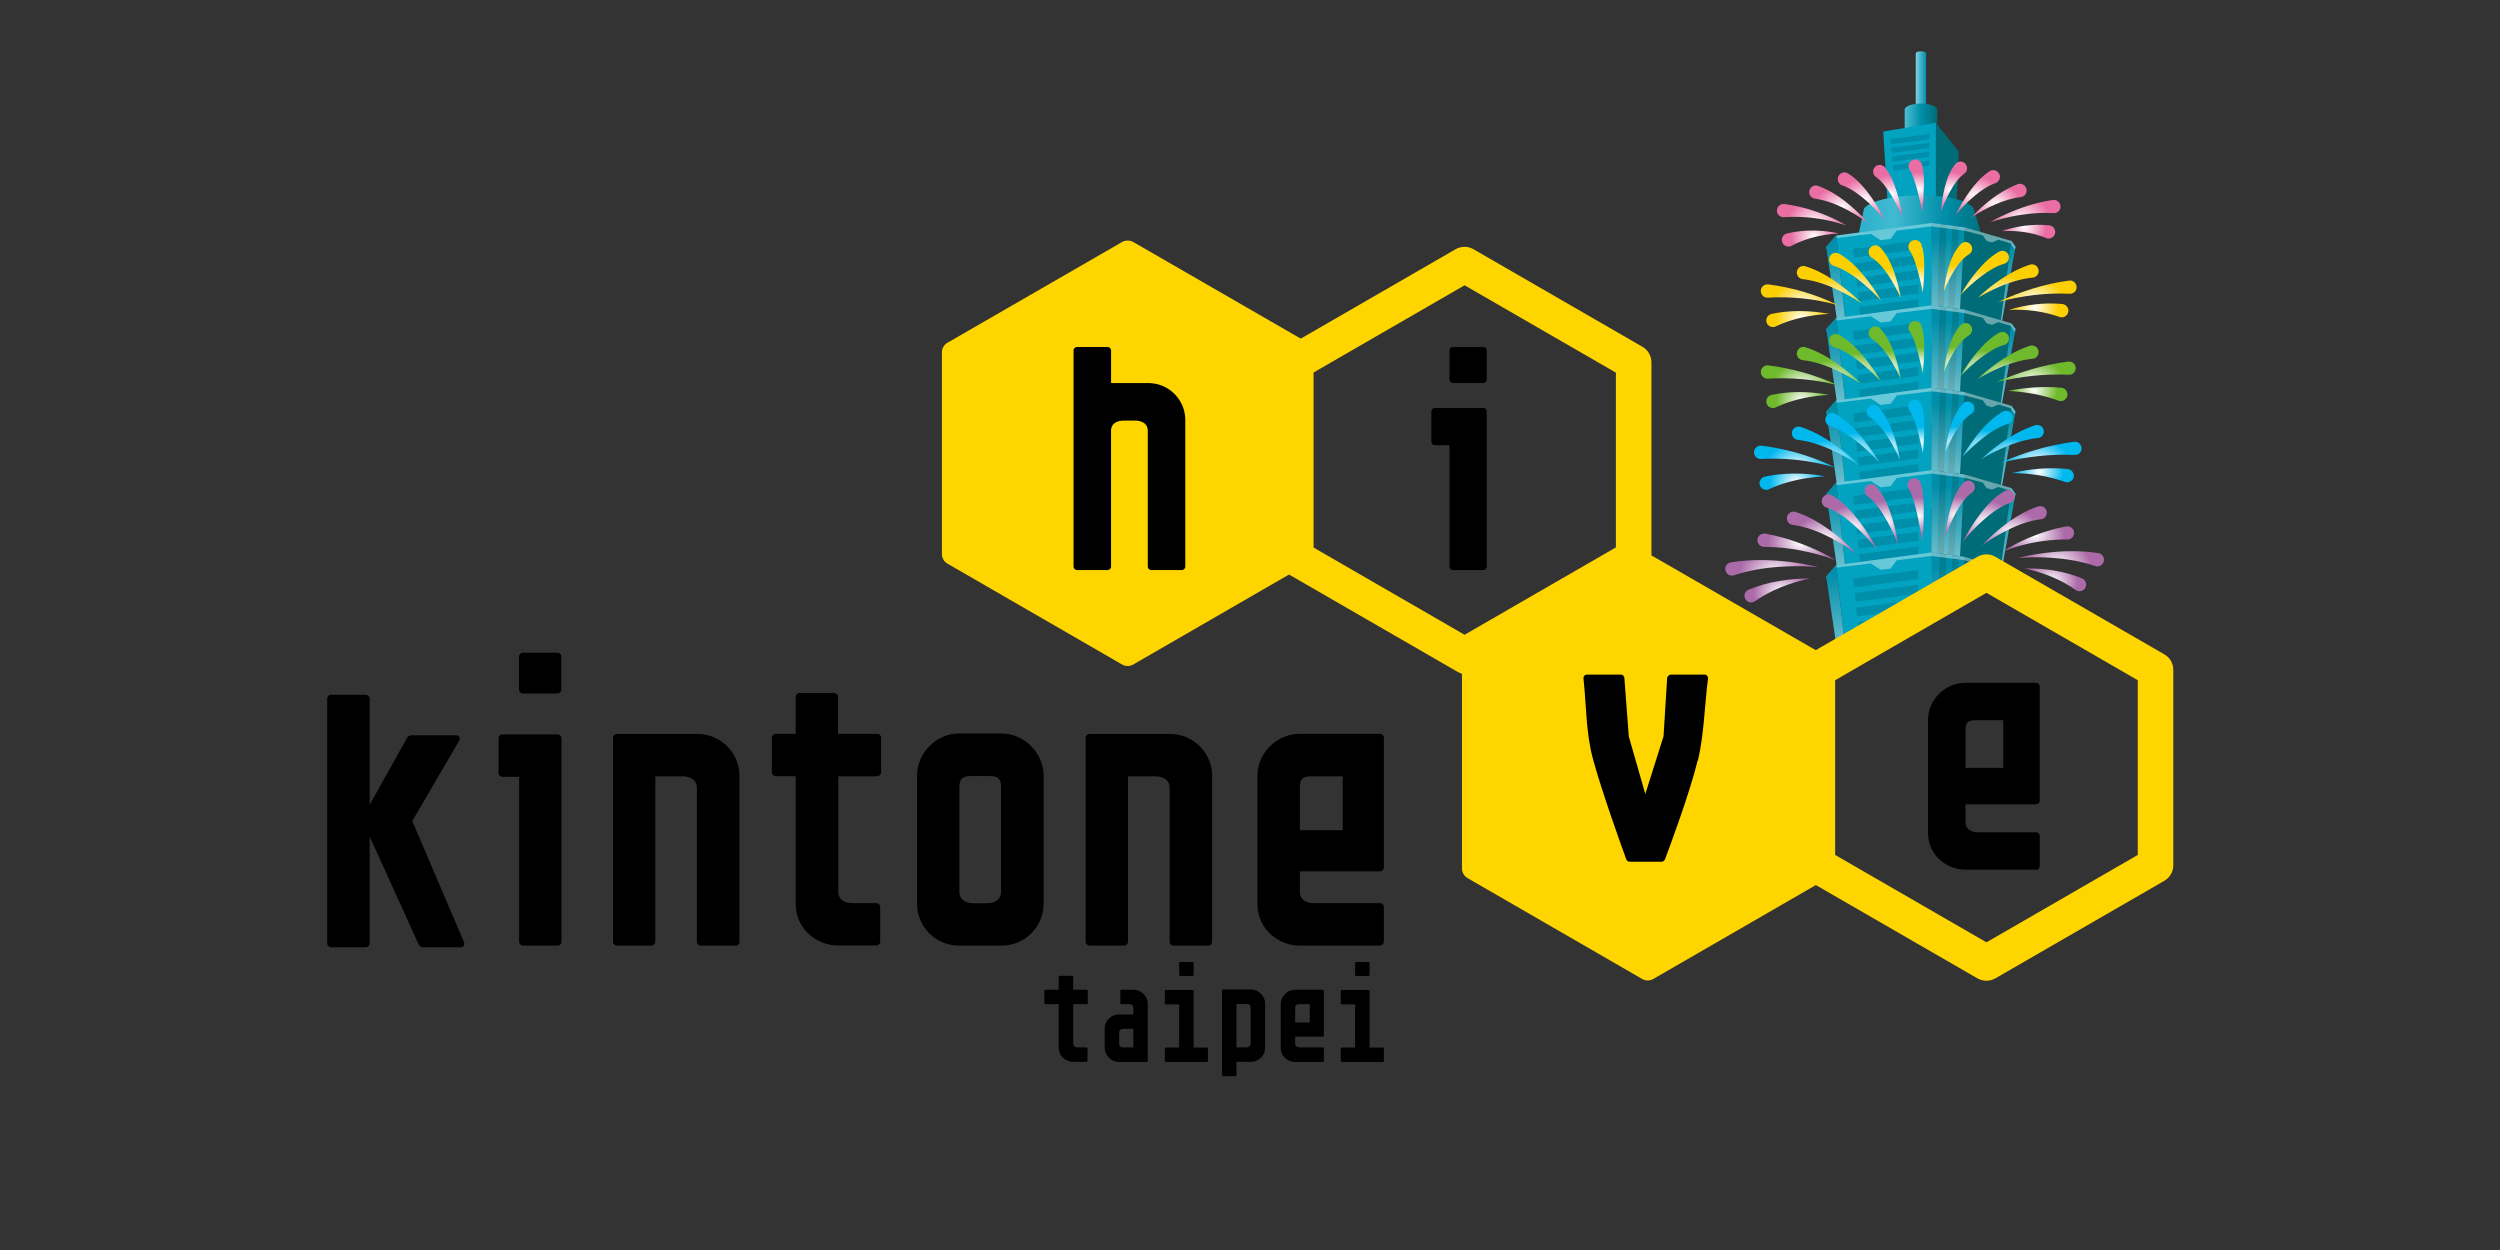 <svg xmlns="http://www.w3.org/2000/svg" xmlns:xlink="http://www.w3.org/1999/xlink" viewBox="0 0 192 96"><rect x="0" y="0" width="192" height="96" fill="#333333" stroke="none"/><defs><radialGradient id="_名称未設定グラデーション_160" cx="147.33" cy="192.82" r="1.93" data-name="名称未設定グラデーション 160" fx="147.33" fy="192.82" gradientTransform="matrix(1 0 0 .73 0 -101.14)" gradientUnits="userSpaceOnUse"><stop offset="0" stop-color="#fff"/><stop offset="1" stop-color="#ac6ba8"/></radialGradient><radialGradient xlink:href="#_名称未設定グラデーション_160" id="_名称未設定グラデーション_160-2" cx="144.77" cy="193.37" r="2.13" data-name="名称未設定グラデーション 160" fx="144.77" fy="193.37"/><radialGradient xlink:href="#_名称未設定グラデーション_160" id="_名称未設定グラデーション_160-3" cx="142.3" cy="194.1" r="2.35" data-name="名称未設定グラデーション 160" fx="142.3" fy="194.1"/><radialGradient xlink:href="#_名称未設定グラデーション_160" id="_名称未設定グラデーション_160-4" cx="140.18" cy="195.24" r="2.44" data-name="名称未設定グラデーション 160" fx="140.18" fy="195.24"/><radialGradient xlink:href="#_名称未設定グラデーション_160" id="_名称未設定グラデーション_160-5" cx="138.27" cy="185.99" r="2.47" data-name="名称未設定グラデーション 160" fx="138.27" fy="185.99" gradientTransform="matrix(1 0 0 .74 0 -95.92)"/><radialGradient xlink:href="#_名称未設定グラデーション_160" id="_名称未設定グラデーション_160-6" cx="136.31" cy="156.88" r="2.71" data-name="名称未設定グラデーション 160" fx="136.31" fy="156.88" gradientTransform="matrix(1 0 0 .79 0 -79.82)"/><radialGradient xlink:href="#_名称未設定グラデーション_160" id="_名称未設定グラデーション_160-7" cx="136.77" cy="104.33" r="2.1" data-name="名称未設定グラデーション 160" fx="136.77" fy="104.33" gradientTransform="matrix(1 0 0 .88 0 -46.3)"/><radialGradient xlink:href="#_名称未設定グラデーション_160" id="_名称未設定グラデーション_160-8" cx="150.25" cy="192.78" r="1.98" data-name="名称未設定グラデーション 160" fx="150.25" fy="192.78" gradientTransform="matrix(1 0 0 .73 0 -101.14)"/><radialGradient xlink:href="#_名称未設定グラデーション_160" id="_名称未設定グラデーション_160-9" cx="152.46" cy="193.45" r="2.21" data-name="名称未設定グラデーション 160" fx="152.46" fy="193.45" gradientTransform="matrix(1 0 0 .73 0 -101.14)"/><radialGradient xlink:href="#_名称未設定グラデーション_160" id="_名称未設定グラデーション_160-10" cx="154.43" cy="194.51" r="2.29" data-name="名称未設定グラデーション 160" fx="154.43" fy="194.51" gradientTransform="matrix(1 0 0 .73 0 -101.14)"/><radialGradient xlink:href="#_名称未設定グラデーション_160" id="_名称未設定グラデーション_160-11" cx="156.27" cy="185.17" r="2.27" data-name="名称未設定グラデーション 160" fx="156.27" fy="185.17" gradientTransform="matrix(1 0 0 .74 0 -95.92)"/><radialGradient xlink:href="#_名称未設定グラデーション_160" id="_名称未設定グラデーション_160-12" cx="158.01" cy="155.98" r="2.54" data-name="名称未設定グラデーション 160" fx="158.01" fy="155.98" gradientTransform="matrix(1 0 0 .79 0 -79.82)"/><radialGradient xlink:href="#_名称未設定グラデーション_160" id="_名称未設定グラデーション_160-13" cx="157.59" cy="103.39" r="1.98" data-name="名称未設定グラデーション 160" fx="157.59" fy="103.39" gradientTransform="matrix(1 0 0 .88 0 -46.3)"/><radialGradient id="_名称未設定グラデーション_133" cx="147.4" cy="202.71" r="1.72" data-name="名称未設定グラデーション 133" fx="147.4" fy="202.71" gradientTransform="matrix(1 0 0 .71 0 -109.92)" gradientUnits="userSpaceOnUse"><stop offset="0" stop-color="#fff"/><stop offset="1" stop-color="#00b8ee"/></radialGradient><radialGradient xlink:href="#_名称未設定グラデーション_133" id="_名称未設定グラデーション_133-2" cx="144.92" cy="203.3" r="1.95" data-name="名称未設定グラデーション 133" fx="144.92" fy="203.3"/><radialGradient xlink:href="#_名称未設定グラデーション_133" id="_名称未設定グラデーション_133-3" cx="142.53" cy="203.86" r="2.21" data-name="名称未設定グラデーション 133" fx="142.53" fy="203.86"/><radialGradient xlink:href="#_名称未設定グラデーション_133" id="_名称未設定グラデーション_133-4" cx="140.48" cy="204.76" r="2.34" data-name="名称未設定グラデーション 133" fx="140.48" fy="204.76"/><radialGradient xlink:href="#_名称未設定グラデーション_133" id="_名称未設定グラデーション_133-5" cx="138.05" cy="166.79" r="2.45" data-name="名称未設定グラデーション 133" fx="138.05" fy="166.79" gradientTransform="matrix(1 0 0 .76 0 -90.86)"/><radialGradient xlink:href="#_名称未設定グラデーション_133" id="_名称未設定グラデーション_133-6" cx="137.94" cy="110.21" r="2.02" data-name="名称未設定グラデーション 133" fx="137.94" fy="110.21" gradientTransform="matrix(1 0 0 .85 0 -56.65)"/><radialGradient xlink:href="#_名称未設定グラデーション_133" id="_名称未設定グラデーション_133-7" cx="150.22" cy="202.78" r="1.83" data-name="名称未設定グラデーション 133" fx="150.22" fy="202.78" gradientTransform="matrix(1 0 0 .71 0 -109.92)"/><radialGradient xlink:href="#_名称未設定グラデーション_133" id="_名称未設定グラデーション_133-8" cx="152.36" cy="203.43" r="2.08" data-name="名称未設定グラデーション 133" fx="152.36" fy="203.43" gradientTransform="matrix(1 0 0 .71 0 -109.92)"/><radialGradient xlink:href="#_名称未設定グラデーション_133" id="_名称未設定グラデーション_133-9" cx="154.26" cy="204.35" r="2.18" data-name="名称未設定グラデーション 133" fx="154.26" fy="204.35" gradientTransform="matrix(1 0 0 .71 0 -109.92)"/><radialGradient xlink:href="#_名称未設定グラデーション_133" id="_名称未設定グラデーション_133-10" cx="156.45" cy="166.38" r="2.5" data-name="名称未設定グラデーション 133" fx="156.45" fy="166.38" gradientTransform="matrix(1 0 0 .76 0 -90.86)"/><radialGradient xlink:href="#_名称未設定グラデーション_133" id="_名称未設定グラデーション_133-11" cx="156.61" cy="113.68" r="1.89" data-name="名称未設定グラデーション 133" fx="156.61" fy="113.68" gradientTransform="matrix(1 0 0 .84 0 -59.25)"/><radialGradient id="_名称未設定グラデーション_184" cx="147.39" cy="194.06" r="1.66" data-name="名称未設定グラデーション 184" fx="147.39" fy="194.06" gradientTransform="matrix(1 0 0 .71 0 -109.92)" gradientUnits="userSpaceOnUse"><stop offset="0" stop-color="#fff"/><stop offset="1" stop-color="#6fb92c"/></radialGradient><radialGradient xlink:href="#_名称未設定グラデーション_184" id="_名称未設定グラデーション_184-2" cx="145.03" cy="194.62" r="1.89" data-name="名称未設定グラデーション 184" fx="145.03" fy="194.62"/><radialGradient xlink:href="#_名称未設定グラデーション_184" id="_名称未設定グラデーション_184-3" cx="142.74" cy="195.15" r="2.13" data-name="名称未設定グラデーション 184" fx="142.74" fy="195.15"/><radialGradient xlink:href="#_名称未設定グラデーション_184" id="_名称未設定グラデーション_184-4" cx="140.78" cy="196.02" r="2.26" data-name="名称未設定グラデーション 184" fx="140.78" fy="196.02"/><radialGradient xlink:href="#_名称未設定グラデーション_184" id="_名称未設定グラデーション_184-5" cx="138.46" cy="158.54" r="2.35" data-name="名称未設定グラデーション 184" fx="138.46" fy="158.54" gradientTransform="matrix(1 0 0 .76 0 -90.86)"/><radialGradient xlink:href="#_名称未設定グラデーション_184" id="_名称未設定グラデーション_184-6" cx="138.35" cy="102.82" r="1.95" data-name="名称未設定グラデーション 184" fx="138.35" fy="102.82" gradientTransform="matrix(1 0 0 .85 0 -56.65)"/><radialGradient xlink:href="#_名称未設定グラデーション_184" id="_名称未設定グラデーション_184-7" cx="150.09" cy="194.12" r="1.77" data-name="名称未設定グラデーション 184" fx="150.09" fy="194.12" gradientTransform="matrix(1 0 0 .71 0 -109.92)"/><radialGradient xlink:href="#_名称未設定グラデーション_184" id="_名称未設定グラデーション_184-8" cx="152.14" cy="194.74" r="2.01" data-name="名称未設定グラデーション 184" fx="152.14" fy="194.74" gradientTransform="matrix(1 0 0 .71 0 -109.92)"/><radialGradient xlink:href="#_名称未設定グラデーション_184" id="_名称未設定グラデーション_184-9" cx="153.95" cy="195.63" r="2.11" data-name="名称未設定グラデーション 184" fx="153.95" fy="195.63" gradientTransform="matrix(1 0 0 .71 0 -109.92)"/><radialGradient xlink:href="#_名称未設定グラデーション_184" id="_名称未設定グラデーション_184-10" cx="156.08" cy="158.2" r="2.43" data-name="名称未設定グラデーション 184" fx="156.08" fy="158.2" gradientTransform="matrix(1 0 0 .76 0 -90.86)"/><radialGradient xlink:href="#_名称未設定グラデーション_184" id="_名称未設定グラデーション_184-11" cx="156.21" cy="106.25" r="1.83" data-name="名称未設定グラデーション 184" fx="156.21" fy="106.25" gradientTransform="matrix(1 0 0 .84 0 -59.25)"/><radialGradient id="_名称未設定グラデーション_111" cx="147.39" cy="185.24" r="1.66" data-name="名称未設定グラデーション 111" fx="147.39" fy="185.24" gradientTransform="matrix(1 0 0 .71 0 -109.92)" gradientUnits="userSpaceOnUse"><stop offset="0" stop-color="#fff"/><stop offset="1" stop-color="#fccf00"/></radialGradient><radialGradient xlink:href="#_名称未設定グラデーション_111" id="_名称未設定グラデーション_111-2" cx="145.03" cy="185.79" r="1.89" data-name="名称未設定グラデーション 111" fx="145.03" fy="185.79"/><radialGradient xlink:href="#_名称未設定グラデーション_111" id="_名称未設定グラデーション_111-3" cx="142.74" cy="186.33" r="2.13" data-name="名称未設定グラデーション 111" fx="142.74" fy="186.33"/><radialGradient xlink:href="#_名称未設定グラデーション_111" id="_名称未設定グラデーション_111-4" cx="140.78" cy="187.2" r="2.26" data-name="名称未設定グラデーション 111" fx="140.78" fy="187.2"/><radialGradient xlink:href="#_名称未設定グラデーション_111" id="_名称未設定グラデーション_111-5" cx="138.46" cy="150.36" r="2.36" data-name="名称未設定グラデーション 111" fx="138.46" fy="150.36" gradientTransform="matrix(1 0 0 .76 0 -90.86)"/><radialGradient xlink:href="#_名称未設定グラデーション_111" id="_名称未設定グラデーション_111-6" cx="138.35" cy="95.48" r="1.95" data-name="名称未設定グラデーション 111" fx="138.35" fy="95.48" gradientTransform="matrix(1 0 0 .85 0 -56.65)"/><radialGradient xlink:href="#_名称未設定グラデーション_111" id="_名称未設定グラデーション_111-7" cx="150.09" cy="185.29" r="1.77" data-name="名称未設定グラデーション 111" fx="150.09" fy="185.29" gradientTransform="matrix(1 0 0 .71 0 -109.92)"/><radialGradient xlink:href="#_名称未設定グラデーション_111" id="_名称未設定グラデーション_111-8" cx="152.14" cy="185.92" r="2.01" data-name="名称未設定グラデーション 111" fx="152.14" fy="185.92" gradientTransform="matrix(1 0 0 .71 0 -109.92)"/><radialGradient xlink:href="#_名称未設定グラデーション_111" id="_名称未設定グラデーション_111-9" cx="153.95" cy="186.8" r="2.11" data-name="名称未設定グラデーション 111" fx="153.95" fy="186.8" gradientTransform="matrix(1 0 0 .71 0 -109.92)"/><radialGradient xlink:href="#_名称未設定グラデーション_111" id="_名称未設定グラデーション_111-10" cx="156.19" cy="150.02" r="2.41" data-name="名称未設定グラデーション 111" fx="156.19" fy="150.02" gradientTransform="matrix(1 0 0 .76 0 -90.86)"/><radialGradient xlink:href="#_名称未設定グラデーション_111" id="_名称未設定グラデーション_111-11" cx="156.28" cy="98.64" r="1.82" data-name="名称未設定グラデーション 111" fx="156.28" fy="98.64" gradientTransform="matrix(1 0 0 .84 0 -59.25)"/><radialGradient id="_名称未設定グラデーション_83" cx="147.38" cy="117.43" r="1.66" data-name="名称未設定グラデーション 83" fx="147.38" fy="117.43" gradientTransform="matrix(1 0 0 .79 0 -78.24)" gradientUnits="userSpaceOnUse"><stop offset="0" stop-color="#fff"/><stop offset="1" stop-color="#ea6da4"/></radialGradient><radialGradient xlink:href="#_名称未設定グラデーション_83" id="_名称未設定グラデーション_83-2" cx="145.27" cy="117.92" r="1.85" data-name="名称未設定グラデーション 83" fx="145.27" fy="117.92"/><radialGradient xlink:href="#_名称未設定グラデーション_83" id="_名称未設定グラデーション_83-3" cx="143.23" cy="118.4" r="2.04" data-name="名称未設定グラデーション 83" fx="143.23" fy="118.4"/><radialGradient xlink:href="#_名称未設定グラデーション_83" id="_名称未設定グラデーション_83-4" cx="141.48" cy="119.17" r="2.12" data-name="名称未設定グラデーション 83" fx="141.48" fy="119.17"/><radialGradient xlink:href="#_名称未設定グラデーション_83" id="_名称未設定グラデーション_83-5" cx="139.41" cy="88.05" r="2.18" data-name="名称未設定グラデーション 83" fx="139.41" fy="88.05" gradientTransform="matrix(1 0 0 .85 0 -57.69)"/><radialGradient xlink:href="#_名称未設定グラデーション_83" id="_名称未設定グラデーション_83-6" cx="139.31" cy="52.31" r="1.79" data-name="名称未設定グラデーション 83" fx="139.31" fy="52.31" gradientTransform="matrix(1 0 0 .92 0 -29.96)"/><radialGradient xlink:href="#_名称未設定グラデーション_83" id="_名称未設定グラデーション_83-7" cx="149.79" cy="117.48" r="1.74" data-name="名称未設定グラデーション 83" fx="149.79" fy="117.48" gradientTransform="matrix(1 0 0 .79 0 -78.24)"/><radialGradient xlink:href="#_名称未設定グラデーション_83" id="_名称未設定グラデーション_83-8" cx="151.62" cy="118.03" r="1.92" data-name="名称未設定グラデーション 83" fx="151.62" fy="118.03" gradientTransform="matrix(1 0 0 .79 0 -78.24)"/><radialGradient xlink:href="#_名称未設定グラデーション_83" id="_名称未設定グラデーション_83-9" cx="153.24" cy="118.82" r="1.97" data-name="名称未設定グラデーション 83" fx="153.24" fy="118.82" gradientTransform="matrix(1 0 0 .79 0 -78.24)"/><radialGradient xlink:href="#_名称未設定グラデーション_83" id="_名称未設定グラデーション_83-10" cx="155.25" cy="87.73" r="2.23" data-name="名称未設定グラデーション 83" fx="155.25" fy="87.73" gradientTransform="matrix(1 0 0 .85 0 -57.69)"/><radialGradient xlink:href="#_名称未設定グラデーション_83" id="_名称未設定グラデーション_83-11" cx="155.48" cy="49.53" r="1.68" data-name="名称未設定グラデーション 83" fx="155.48" fy="49.53" gradientTransform="matrix(1 0 0 .92 0 -28.11)"/><linearGradient id="_名称未設定グラデーション_200" x1="147.13" x2="147.93" y1="6.31" y2="6.31" data-name="名称未設定グラデーション 200" gradientUnits="userSpaceOnUse"><stop offset="0" stop-color="#80d1e0"/><stop offset="1" stop-color="#008faa"/></linearGradient><linearGradient id="_名称未設定グラデーション_213" x1="146.27" x2="148.78" y1="9.46" y2="9.46" data-name="名称未設定グラデーション 213" gradientUnits="userSpaceOnUse"><stop offset="0" stop-color="#4dbed4"/><stop offset=".5" stop-color="#008faa"/><stop offset="1" stop-color="#006c77"/></linearGradient><linearGradient id="_名称未設定グラデーション_296" x1="142.41" x2="152.65" y1="-235.21" y2="-235.21" data-name="名称未設定グラデーション 296" gradientTransform="matrix(1 0 0 -1 0 -217.25)" gradientUnits="userSpaceOnUse"><stop offset="0" stop-color="#27b0cb"/><stop offset=".3" stop-color="#41bad1"/><stop offset=".67" stop-color="#008faa"/><stop offset="1" stop-color="#006c77"/></linearGradient><linearGradient id="_名称未設定グラデーション_5" x1="154.57" x2="153.53" y1="19.12" y2="26.42" data-name="名称未設定グラデーション 5" gradientUnits="userSpaceOnUse"><stop offset="0" stop-color="#008faa"/><stop offset="1" stop-color="#fff"/></linearGradient><linearGradient xlink:href="#_名称未設定グラデーション_5" id="_名称未設定グラデーション_5-2" x1="149.6" x2="149.6" y1="18.38" y2="25.58" data-name="名称未設定グラデーション 5"/><linearGradient xlink:href="#_名称未設定グラデーション_5" id="_名称未設定グラデーション_5-3" x1="140.68" x2="141.56" y1="18.84" y2="26.32" data-name="名称未設定グラデーション 5"/><linearGradient xlink:href="#_名称未設定グラデーション_5" id="_名称未設定グラデーション_5-4" y1="25.45" y2="32.75" data-name="名称未設定グラデーション 5"/><linearGradient xlink:href="#_名称未設定グラデーション_5" id="_名称未設定グラデーション_5-5" x1="149.6" x2="149.6" y1="24.71" y2="31.91" data-name="名称未設定グラデーション 5"/><linearGradient xlink:href="#_名称未設定グラデーション_5" id="_名称未設定グラデーション_5-6" x1="140.68" x2="141.56" y1="25.17" y2="32.65" data-name="名称未設定グラデーション 5"/><linearGradient xlink:href="#_名称未設定グラデーション_5" id="_名称未設定グラデーション_5-7" y1="31.77" y2="39.08" data-name="名称未設定グラデーション 5"/><linearGradient xlink:href="#_名称未設定グラデーション_5" id="_名称未設定グラデーション_5-8" x1="149.6" x2="149.6" y1="31.04" y2="38.23" data-name="名称未設定グラデーション 5"/><linearGradient xlink:href="#_名称未設定グラデーション_5" id="_名称未設定グラデーション_5-9" x1="140.68" x2="141.56" y1="31.49" y2="38.97" data-name="名称未設定グラデーション 5"/><linearGradient xlink:href="#_名称未設定グラデーション_5" id="_名称未設定グラデーション_5-10" y1="38.1" y2="45.41" data-name="名称未設定グラデーション 5"/><linearGradient xlink:href="#_名称未設定グラデーション_5" id="_名称未設定グラデーション_5-11" x1="149.6" x2="149.6" y1="37.37" y2="44.56" data-name="名称未設定グラデーション 5"/><linearGradient xlink:href="#_名称未設定グラデーション_5" id="_名称未設定グラデーション_5-12" x1="140.68" x2="141.56" y1="37.82" y2="45.3" data-name="名称未設定グラデーション 5"/><linearGradient xlink:href="#_名称未設定グラデーション_5" id="_名称未設定グラデーション_5-13" x2="153.53" y1="44.43" y2="51.74" data-name="名称未設定グラデーション 5"/><linearGradient xlink:href="#_名称未設定グラデーション_5" id="_名称未設定グラデーション_5-14" x1="149.6" x2="149.6" y1="43.7" y2="50.89" data-name="名称未設定グラデーション 5"/><linearGradient xlink:href="#_名称未設定グラデーション_5" id="_名称未設定グラデーション_5-15" x1="140.68" x2="141.56" y1="44.15" y2="51.63" data-name="名称未設定グラデーション 5"/><linearGradient xlink:href="#_名称未設定グラデーション_5" id="_名称未設定グラデーション_5-16" x1="154.57" x2="153.53" y1="50.76" y2="58.06" data-name="名称未設定グラデーション 5"/><linearGradient xlink:href="#_名称未設定グラデーション_5" id="_名称未設定グラデーション_5-17" x1="149.6" x2="149.6" y1="50.02" y2="57.22" data-name="名称未設定グラデーション 5"/><linearGradient xlink:href="#_名称未設定グラデーション_5" id="_名称未設定グラデーション_5-18" x1="140.68" x2="141.56" y1="50.48" y2="57.96" data-name="名称未設定グラデーション 5"/><clipPath id="clippath"><path d="m129.73 57.93 22.68-13.51 13.36 8.06V3.86h-36.04z" class="cls-1"/></clipPath><style>.cls-1{fill:none}.cls-20,.cls-21{mix-blend-mode:multiply;opacity:.3}.cls-40{fill:#fff;opacity:.4}.cls-76{fill:#01a3c1}.cls-84{fill:#ffd500}.cls-21,.cls-85{fill:#006c77}.cls-86{fill:#008faa}</style></defs><g style="isolation:isolate"><g id="_レイヤー_1" data-name="レイヤー 1"><path d="M0 0h192v96H0z" class="cls-1"/><g style="clip-path:url(#clippath)"><path d="M147.53 3.94c-.22 0-.4.07-.4.15v4.44c0 .08.18.15.4.15s.4-.07.4-.15V4.09c0-.08-.18-.15-.4-.15" style="fill:url(#_名称未設定グラデーション_200)"/><path d="M147.53 7.95c-.69 0-1.25.21-1.25.48v2.06c0 .26.56.48 1.25.48s1.25-.21 1.25-.48V8.43c0-.26-.56-.48-1.25-.48" style="fill:url(#_名称未設定グラデーション_213)"/><path d="m145.18 18.99 3.5-1.2V9.43l-4.05.67z" class="cls-76"/><path d="m150.15 18.8-1.47-1.01V9.43l1.75 2.22z" class="cls-85"/><path d="m145.31 12.01.04.41 2.83-.37v-.41zM148.18 12.73v-.41l-2.8.36.04.41zM145.17 10.67l.04.41 2.97-.38v-.42zM145.24 11.34l.04.41 2.9-.37v-.42z" class="cls-86"/><path d="M147.53 20.91c-2.83 0-5.12-.56-5.12-1.33l.72-3.44c0-.44 1.58-1.14 4.4-1.14s4.08.7 4.08 1.14l1.04 3.44c0 .91-2.29 1.33-5.12 1.33" style="fill:url(#_名称未設定グラデーション_296)"/><path d="M148.32 26.36h-6.42l-.88-8.27 7.31-.97z" class="cls-76"/><path d="m142.55 21.34.07.68 4.71-.61v-.68zM147.33 22.54v-.69l-4.66.61.07.68zM142.79 23.57l.05.68 4.49-.59v-.68zM142.32 19.12l.07.67 4.94-.64v-.68zM142.43 20.23l.07.68 4.83-.63v-.68z" class="cls-86"/><path d="M153.44 26.36h-3.05l.48-8.9 3.6 1.04z" class="cls-85"/><path d="m153.44 26.36 1.35-7.41-.32-.45z" class="cls-86"/><path d="m153.44 26.36 1.35-7.41-.32-.45z" style="opacity:.56;fill:url(#_名称未設定グラデーション_5)"/><path d="m150.87 17.46-2.54-.34-.01 9.24h2.07z" class="cls-86"/><path d="M148.71 26.36h.51l.26-9.09-.51-.07zM149.42 26.36h.51l.54-8.96-.51-.06z" class="cls-85"/><path d="m150.87 17.46-2.54-.34-.01 9.24h2.07z" style="opacity:.56;fill:url(#_名称未設定グラデーション_5-2)"/><path d="m140.3 19.19.76-.91 2.62-.32.76.49.76-.1.47-.64 2.66-.32 2.51.32 1.44.37.29.42.42.12.48-.21.96.29.31.49.05-.24-.32-.45-3.6-1.04-2.54-.34-7.31.97-.76.87z" class="cls-40"/><path d="m141.02 18.09-.76.87 1.08 7.4h.56z" class="cls-86"/><path d="m141.02 18.09-.76.87 1.08 7.4h.56z" style="opacity:.56;fill:url(#_名称未設定グラデーション_5-3)"/><g class="cls-20"><path d="m153.61 19.45-.06.78-2-.61.05-.78z" class="cls-85"/></g><g class="cls-20"><path d="m153.53 20.69-.06.78-2-.61.05-.78z" class="cls-85"/></g><g class="cls-20"><path d="m153.44 21.93-.05.78-2-.61.05-.78z" class="cls-85"/></g><g class="cls-20"><path d="m153.36 23.17-.05.78-2-.61.05-.78z" class="cls-85"/></g><path d="m153.28 24.41-.05.78-2-.61.05-.78z" class="cls-21"/><path d="M148.32 32.69h-6.42l-.88-8.27 7.31-.97z" class="cls-76"/><path d="m142.55 27.67.07.68 4.71-.61v-.69zM147.33 28.87v-.69l-4.66.61.07.68zM142.79 29.9l.05.68 4.49-.59v-.68zM142.32 25.44l.07.68 4.94-.64v-.69zM142.43 26.56l.07.68 4.83-.63v-.69z" class="cls-86"/><path d="M153.44 32.69h-3.05l.48-8.91 3.6 1.05z" class="cls-85"/><path d="m153.44 32.69 1.35-7.42-.32-.44z" class="cls-86"/><path d="m153.44 32.69 1.35-7.42-.32-.44z" style="opacity:.56;fill:url(#_名称未設定グラデーション_5-4)"/><path d="m150.87 23.78-2.54-.33-.01 9.24h2.07z" class="cls-86"/><path d="M148.71 32.69h.51l.26-9.09-.51-.07zM149.42 32.69h.51l.54-8.96-.51-.07z" class="cls-85"/><path d="m150.87 23.78-2.54-.33-.01 9.24h2.07z" style="fill:url(#_名称未設定グラデーション_5-5);opacity:.56"/><path d="m140.3 25.52.76-.91 2.62-.32.76.48.76-.09.47-.64 2.66-.32 2.51.32 1.44.37.29.42.42.12.48-.21.96.29.31.49.05-.25-.32-.44-3.6-1.05-2.54-.33-7.31.97-.76.86z" class="cls-40"/><path d="m141.02 24.42-.76.86 1.08 7.41h.56z" class="cls-86"/><path d="m141.02 24.42-.76.86 1.08 7.41h.56z" style="opacity:.56;fill:url(#_名称未設定グラデーション_5-6)"/><g class="cls-20"><path d="m153.61 25.78-.06.78-2-.61.05-.78z" class="cls-85"/></g><g class="cls-20"><path d="m153.53 27.02-.06.78-2-.61.05-.78z" class="cls-85"/></g><g class="cls-20"><path d="m153.44 28.26-.05.78-2-.61.05-.78z" class="cls-85"/></g><g class="cls-20"><path d="m153.36 29.5-.05.78-2-.61.05-.78z" class="cls-85"/></g><path d="m153.28 30.73-.05.79-2-.61.05-.78z" class="cls-21"/><path d="M148.32 39.01h-6.42l-.88-8.26 7.31-.97z" class="cls-76"/><path d="m142.55 34 .07.68 4.71-.61v-.69zM147.33 35.2v-.69l-4.66.61.07.67zM142.79 36.23l.05.68 4.49-.59v-.68zM142.32 31.77l.07.68 4.94-.64v-.69zM142.43 32.89l.07.68 4.83-.63v-.69z" class="cls-86"/><path d="M153.44 39.01h-3.05l.48-8.9 3.6 1.05z" class="cls-85"/><path d="m153.44 39.01 1.35-7.41-.32-.44z" class="cls-86"/><path d="m153.44 39.01 1.35-7.41-.32-.44z" style="opacity:.56;fill:url(#_名称未設定グラデーション_5-7)"/><path d="m150.87 30.11-2.54-.33-.01 9.23h2.07z" class="cls-86"/><path d="M148.71 39.01h.51l.26-9.08-.51-.07zM149.42 39.01h.51l.54-8.95-.51-.07z" class="cls-85"/><path d="m150.87 30.11-2.54-.33-.01 9.23h2.07z" style="opacity:.56;fill:url(#_名称未設定グラデーション_5-8)"/><path d="m140.3 31.85.76-.92 2.62-.32.76.49.76-.09.47-.64 2.66-.32 2.51.31 1.44.38.29.42.42.12.48-.21.96.29.31.49.05-.25-.32-.44-3.6-1.05-2.54-.33-7.31.97-.76.86z" class="cls-40"/><path d="m141.02 30.75-.76.86 1.08 7.4h.56z" class="cls-86"/><path d="m141.02 30.75-.76.86 1.08 7.4h.56z" style="opacity:.56;fill:url(#_名称未設定グラデーション_5-9)"/><g class="cls-20"><path d="m153.61 32.1-.06.79-2-.61.05-.78z" class="cls-85"/></g><g class="cls-20"><path d="m153.53 33.34-.06.78-2-.6.05-.78z" class="cls-85"/></g><g class="cls-20"><path d="m153.44 34.58-.05.78-2-.6.05-.78z" class="cls-85"/></g><g class="cls-20"><path d="m153.36 35.82-.05.78-2-.6.05-.78z" class="cls-85"/></g><path d="m153.28 37.06-.05.78-2-.6.05-.78z" class="cls-21"/><path d="M148.32 45.34h-6.42l-.88-8.27 7.31-.96z" class="cls-76"/><path d="m142.55 40.33.07.68 4.71-.61v-.69zM147.33 41.53v-.69l-4.66.6.07.68zM142.79 42.56l.05.68 4.49-.6v-.67zM142.32 38.1l.07.68 4.94-.64v-.69zM142.43 39.22l.07.67 4.83-.62v-.69z" class="cls-86"/><path d="M153.44 45.34h-3.05l.48-8.9 3.6 1.04z" class="cls-85"/><path d="m153.44 45.34 1.35-7.41-.32-.45z" class="cls-86"/><path d="m153.44 45.34 1.35-7.41-.32-.45z" style="opacity:.56;fill:url(#_名称未設定グラデーション_5-10)"/><path d="m150.87 36.44-2.54-.33-.01 9.23h2.07z" class="cls-86"/><path d="M148.71 45.34h.51l.26-9.08-.51-.07zM149.42 45.34h.51l.54-8.95-.51-.07z" class="cls-85"/><path d="m150.87 36.44-2.54-.33-.01 9.23h2.07z" style="opacity:.56;fill:url(#_名称未設定グラデーション_5-11)"/><path d="m140.3 38.17.76-.91 2.62-.32.76.49.76-.09.47-.64 2.66-.33 2.51.32 1.44.37.29.43.42.11.48-.2.96.29.31.48.05-.24-.32-.45-3.6-1.04-2.54-.33-7.31.96-.76.87z" class="cls-40"/><path d="m141.02 37.07-.76.87 1.08 7.4h.56z" class="cls-86"/><path d="m141.02 37.07-.76.87 1.08 7.4h.56z" style="opacity:.56;fill:url(#_名称未設定グラデーション_5-12)"/><g class="cls-20"><path d="m153.61 38.43-.06.78-2-.6.05-.78z" class="cls-85"/></g><g class="cls-20"><path d="m153.53 39.67-.06.78-2-.6.05-.78z" class="cls-85"/></g><g class="cls-20"><path d="m153.44 40.91-.05.78-2-.6.05-.78z" class="cls-85"/></g><g class="cls-20"><path d="m153.36 42.15-.05.78-2-.6.05-.78z" class="cls-85"/></g><path d="m153.28 43.39-.05.78-2-.6.05-.78z" class="cls-21"/><path d="M148.32 51.67h-6.42l-.88-8.27 7.31-.97z" class="cls-76"/><path d="m142.55 46.66.07.68 4.71-.61v-.69zM147.33 47.86v-.69l-4.66.6.07.68zM142.79 48.89l.05.67 4.49-.59v-.67zM142.32 44.43l.07.68 4.94-.64v-.69zM142.43 45.54l.07.68 4.83-.62v-.69z" class="cls-86"/><path d="M153.44 51.67h-3.05l.48-8.9 3.6 1.04z" class="cls-85"/><path d="m153.44 51.67 1.35-7.41-.32-.45z" class="cls-86"/><path d="m153.44 51.67 1.35-7.41-.32-.45z" style="opacity:.56;fill:url(#_名称未設定グラデーション_5-13)"/><path d="m150.87 42.77-2.54-.34-.01 9.24h2.07z" class="cls-86"/><path d="M148.71 51.67h.51l.26-9.08-.51-.07zM149.42 51.67h.51l.54-8.95-.51-.07z" class="cls-85"/><path d="m150.87 42.77-2.54-.34-.01 9.24h2.07z" style="opacity:.56;fill:url(#_名称未設定グラデーション_5-14)"/><path d="m140.3 44.5.76-.91 2.62-.32.76.49.76-.09.47-.64 2.66-.33 2.51.32 1.44.37.29.43.42.11.48-.21.96.3.31.48.05-.24-.32-.45-3.6-1.04-2.54-.34-7.31.97-.76.87z" class="cls-40"/><path d="m141.02 43.4-.76.87 1.08 7.4h.56z" class="cls-86"/><path d="m141.02 43.4-.76.87 1.08 7.4h.56z" style="opacity:.56;fill:url(#_名称未設定グラデーション_5-15)"/><g class="cls-20"><path d="m153.61 44.76-.06.78-2-.6.05-.78z" class="cls-85"/></g><g class="cls-20"><path d="m153.53 46-.06.78-2-.6.05-.79z" class="cls-85"/></g><g class="cls-20"><path d="m153.44 47.24-.05.78-2-.61.05-.78z" class="cls-85"/></g><g class="cls-20"><path d="m153.36 48.48-.05.78-2-.61.05-.78z" class="cls-85"/></g><path d="m153.28 49.72-.05.78-2-.61.05-.78z" class="cls-21"/><path d="M148.32 58h-6.42l-.88-8.27 7.31-.97z" class="cls-76"/><path d="m142.55 52.99.07.67 4.71-.61v-.68zM147.33 54.18v-.68l-4.66.6.07.68zM142.79 55.21l.05.68 4.49-.59v-.67zM142.32 50.76l.07.68 4.94-.64v-.69zM142.43 51.87l.07.68 4.83-.62v-.69z" class="cls-86"/><path d="M153.44 58h-3.05l.48-8.9 3.6 1.04z" class="cls-85"/><path d="m153.44 58 1.35-7.41-.32-.45z" class="cls-86"/><path d="m153.44 58 1.35-7.41-.32-.45z" style="opacity:.56;fill:url(#_名称未設定グラデーション_5-16)"/><path d="m150.87 49.1-2.54-.34-.01 9.24h2.07z" class="cls-86"/><path d="M148.71 58h.51l.26-9.09-.51-.06zM149.42 58h.51l.54-8.96-.51-.06z" class="cls-85"/><path d="m150.87 49.1-2.54-.34-.01 9.24h2.07z" style="opacity:.56;fill:url(#_名称未設定グラデーション_5-17)"/><path d="m140.3 50.83.76-.91 2.62-.32.76.49.76-.09.47-.64 2.66-.33 2.51.32 1.44.37.29.42.42.12.48-.21.96.3.31.48.05-.24-.32-.45-3.6-1.04-2.54-.34-7.31.97-.76.87z" class="cls-40"/><path d="m141.02 49.73-.76.87 1.08 7.4h.56z" class="cls-86"/><path d="m141.02 49.73-.76.87 1.08 7.4h.56z" style="opacity:.56;fill:url(#_名称未設定グラデーション_5-18)"/><g class="cls-20"><path d="m153.61 51.09-.06.78-2-.61.05-.78z" class="cls-85"/></g><g class="cls-20"><path d="m153.53 52.33-.06.78-2-.61.05-.78z" class="cls-85"/></g><g class="cls-20"><path d="m153.44 53.57-.05.78-2-.61.05-.78z" class="cls-85"/></g><g class="cls-20"><path d="m153.36 54.81-.05.78-2-.61.05-.78z" class="cls-85"/></g><path d="m153.28 56.05-.05.78-2-.61.05-.78z" class="cls-21"/><path d="M147.62 41.51c-.11-.71-.24-1.41-.4-2.1-.08-.34-.17-.68-.27-1.01-.1-.32-.23-.65-.37-.88a.507.507 0 0 1 .15-.71c.24-.16.55-.09.71.15l.06.12v.02c.15.42.18.79.21 1.17.03.37.04.73.03 1.1 0 .72-.04 1.44-.11 2.15Z" style="fill:url(#_名称未設定グラデーション_160)"/><path d="M145.8 41.9c-.28-.73-.62-1.45-1-2.11s-.85-1.31-1.38-1.68a.513.513 0 0 1-.13-.71c.16-.23.48-.29.71-.13.03.02.06.05.08.07.32.35.54.72.72 1.1.19.37.32.76.45 1.14.25.77.42 1.54.54 2.32Z" style="fill:url(#_名称未設定グラデーション_160-2)"/><path d="M144.14 42.19c-.55-.69-1.16-1.33-1.8-1.9s-1.36-1.08-2.08-1.32a.51.51 0 0 1-.32-.65.51.51 0 0 1 .65-.32c.03.01.06.03.09.04.87.51 1.48 1.2 2.04 1.9.55.71 1.02 1.47 1.43 2.24Z" style="fill:url(#_名称未設定グラデーション_160-3)"/><path d="M142.58 42.53c-.75-.55-1.55-1.02-2.37-1.42-.82-.39-1.68-.69-2.53-.8a.5.5 0 0 1-.44-.57c.03-.28.29-.48.57-.44.03 0 .07.01.09.02.96.31 1.8.8 2.57 1.35.77.56 1.47 1.18 2.11 1.85Z" style="fill:url(#_名称未設定グラデーション_160-4)"/><path d="M141.01 43.04c-.89-.35-1.81-.59-2.74-.77q-1.395-.27-2.79-.27c-.28 0-.51-.23-.51-.51s.23-.51.51-.51h.09c.98.18 1.92.45 2.83.8s1.79.76 2.6 1.26Z" style="fill:url(#_名称未設定グラデーション_160-5)"/><path d="M139.56 43.55c-1.09-.1-2.18-.08-3.26.01s-2.13.3-3.13.62a.505.505 0 0 1-.64-.33c-.09-.27.06-.55.33-.64.02 0 .05-.01.08-.02 1.13-.18 2.26-.21 3.36-.14 1.11.07 2.2.23 3.27.49Z" style="fill:url(#_名称未設定グラデーション_160-6)"/><path d="M139 44.43c-1.53.32-3.01.9-4.22 1.74-.23.16-.55.11-.71-.12s-.11-.55.12-.71c.03-.02.07-.04.1-.05.77-.32 1.56-.54 2.35-.67s1.58-.2 2.37-.19Z" style="fill:url(#_名称未設定グラデーション_160-7)"/><path d="M149.38 41.32c.07-.72.19-1.44.38-2.15.1-.36.21-.71.37-1.06s.35-.7.65-1.03c.19-.21.51-.23.72-.04s.22.51.03.72c-.03.03-.06.06-.09.08-.47.32-.89.91-1.22 1.52-.34.62-.62 1.28-.85 1.96Z" style="fill:url(#_名称未設定グラデーション_160-8)"/><path d="M150.76 41.58c.38-.72.81-1.43 1.31-2.09.51-.66 1.07-1.3 1.89-1.78.24-.14.56-.06.7.18s.06.56-.18.7a.3.3 0 0 1-.1.04c-.66.22-1.33.69-1.93 1.2-.6.52-1.17 1.11-1.68 1.75Z" style="fill:url(#_名称未設定グラデーション_160-9)"/><path d="M152.21 41.9c.59-.63 1.24-1.21 1.94-1.73.71-.52 1.49-.97 2.38-1.27.27-.09.56.06.64.32a.503.503 0 0 1-.42.66c-.78.09-1.58.36-2.34.72s-1.51.79-2.2 1.3" style="fill:url(#_名称未設定グラデーション_160-10)"/><path d="M153.81 42.37c.72-.48 1.51-.87 2.32-1.19q1.23-.495 2.55-.75c.28-.05.54.13.6.4a.52.52 0 0 1-.4.6h-.1c-1.66 0-3.37.29-4.97.93Z" style="fill:url(#_名称未設定グラデーション_160-11)"/><path d="M155 42.85c.98-.25 2-.4 3.03-.48 1.03-.07 2.07-.05 3.12.11a.51.51 0 1 1-.15 1.01c-.03 0-.05-.01-.08-.02-.92-.3-1.9-.5-2.89-.59-1-.1-2.01-.11-3.02-.03Z" style="fill:url(#_名称未設定グラデーション_160-12)"/><path d="M155.52 43.66c.73-.02 1.46.04 2.2.15.73.12 1.47.31 2.18.61.26.11.38.41.28.67-.11.26-.41.38-.67.28-.04-.01-.07-.04-.1-.06-1.11-.79-2.47-1.34-3.89-1.65" style="fill:url(#_名称未設定グラデーション_160-13)"/><path d="M147.68 34.87c-.11-.6-.24-1.2-.4-1.78-.08-.29-.17-.58-.27-.85s-.22-.54-.36-.73a.513.513 0 0 1 .11-.72c.23-.17.55-.12.72.11.03.04.05.09.07.14v.03c.13.36.17.69.2 1.01s.03.64.03.95c0 .62-.04 1.24-.11 1.85Z" style="fill:url(#_名称未設定グラデーション_133)"/><path d="M145.91 35.3c-.28-.64-.62-1.26-.99-1.83-.38-.56-.82-1.1-1.31-1.42a.505.505 0 0 1-.15-.71c.15-.24.47-.31.71-.15.04.02.07.05.1.09.56.61.86 1.29 1.11 1.96.24.68.42 1.36.54 2.06Z" style="fill:url(#_名称未設定グラデーション_133-2)"/><path d="M144.31 35.5c-.55-.6-1.14-1.16-1.77-1.65s-1.31-.92-1.99-1.13a.514.514 0 0 1-.34-.64c.08-.27.37-.42.64-.34.03.01.07.03.1.04.8.46 1.4 1.06 1.94 1.69.53.64 1 1.31 1.42 2.01Z" style="fill:url(#_名称未設定グラデーション_133-3)"/><path d="M142.8 35.75c-.73-.5-1.51-.92-2.3-1.27-.8-.35-1.62-.6-2.43-.7a.507.507 0 0 1-.45-.56.507.507 0 0 1 .66-.43c.91.29 1.72.74 2.47 1.25.74.51 1.43 1.08 2.06 1.71Z" style="fill:url(#_名称未設定グラデーション_133-4)"/><path d="M140.84 35.88a17 17 0 0 0-5.59-.63c-.28.02-.52-.2-.54-.48s.2-.52.48-.54h.09c.98.12 1.94.32 2.87.59.93.28 1.84.61 2.69 1.04Z" style="fill:url(#_名称未設定グラデーション_133-5)"/><path d="M140.18 36.59c-1.51.06-3.02.38-4.32.98-.25.12-.56.01-.68-.24a.516.516 0 0 1 .24-.68c.03-.02.07-.03.11-.04.79-.17 1.58-.24 2.35-.24.78 0 1.54.07 2.29.22Z" style="fill:url(#_名称未設定グラデーション_133-6)"/><path d="M149.38 34.82c.07-.65.19-1.29.38-1.93.2-.64.45-1.28.98-1.87.19-.22.51-.23.72-.04a.508.508 0 0 1-.07.81c-.44.27-.84.77-1.17 1.3-.33.54-.61 1.12-.84 1.72Z" style="fill:url(#_名称未設定グラデーション_133-7)"/><path d="M150.72 35.07c.38-.65.81-1.28 1.3-1.87.5-.59 1.05-1.15 1.79-1.58.24-.14.56-.06.7.19.14.24.06.56-.19.7a.4.4 0 0 1-.11.05c-.63.19-1.26.57-1.84 1.02s-1.14.95-1.65 1.5Z" style="fill:url(#_名称未設定グラデーション_133-8)"/><path d="M152.12 35.3c.59-.56 1.23-1.06 1.92-1.52.69-.45 1.43-.85 2.26-1.12.27-.09.56.06.64.32.09.27-.06.56-.32.64a.4.4 0 0 1-.11.02c-.74.08-1.5.29-2.24.58s-1.46.64-2.15 1.07Z" style="fill:url(#_名称未設定グラデーション_133-9)"/><path d="M153.59 35.56c1.79-.79 3.69-1.37 5.7-1.63.28-.04.53.16.57.44s-.16.53-.44.57h-.09c-1.89-.09-3.84.15-5.73.61Z" style="fill:url(#_名称未設定グラデーション_133-10)"/><path d="M154.52 36.33c1.38-.32 2.81-.46 4.29-.31.28.03.48.28.46.56s-.28.48-.56.46c-.04 0-.09-.02-.12-.03-1.26-.45-2.66-.67-4.07-.68" style="fill:url(#_名称未設定グラデーション_133-11)"/><path d="M147.66 28.68a18 18 0 0 0-.39-1.7c-.08-.28-.16-.55-.26-.81s-.21-.52-.34-.69a.52.52 0 0 1 .1-.72.52.52 0 0 1 .8.24v.04c.13.35.16.66.19.97.02.31.03.61.02.91 0 .6-.05 1.19-.11 1.77Z" style="fill:url(#_名称未設定グラデーション_184)"/><path d="M145.97 29.1c-.27-.61-.6-1.2-.96-1.74s-.79-1.05-1.26-1.34a.516.516 0 0 1-.16-.71c.15-.24.47-.31.71-.16.04.02.08.06.11.09.54.59.82 1.24 1.06 1.89.23.65.39 1.31.51 1.97Z" style="fill:url(#_名称未設定グラデーション_184-2)"/><path d="M144.44 29.29c-.53-.57-1.1-1.1-1.7-1.57-.6-.46-1.25-.87-1.9-1.07a.514.514 0 0 1-.34-.64c.08-.27.37-.42.64-.34.04.01.07.03.11.05.77.44 1.34 1.03 1.85 1.63.51.61.96 1.26 1.35 1.93Z" style="fill:url(#_名称未設定グラデーション_184-3)"/><path d="M142.99 29.53c-.7-.47-1.45-.87-2.21-1.21-.76-.33-1.55-.57-2.33-.66-.28-.03-.48-.28-.45-.56a.507.507 0 0 1 .66-.43c.88.28 1.65.71 2.36 1.21.71.49 1.37 1.04 1.96 1.65Z" style="fill:url(#_名称未設定グラデーション_184-4)"/><path d="M141.12 29.58c-1.76-.45-3.58-.6-5.35-.5-.28.02-.52-.2-.54-.48s.2-.52.48-.54h.09c1.86.24 3.66.74 5.32 1.51Z" style="fill:url(#_名称未設定グラデーション_184-5)"/><path d="M140.5 30.33c-1.45.07-2.89.37-4.12.96-.25.12-.56.01-.68-.24a.516.516 0 0 1 .24-.68c.04-.02.08-.03.11-.04 1.52-.32 3.02-.26 4.45 0" style="fill:url(#_名称未設定グラデーション_184-6)"/><path d="M149.29 28.64c.06-.62.17-1.24.35-1.85.19-.61.42-1.23.93-1.8a.5.5 0 0 1 .72-.05c.21.19.23.51.04.72-.03.04-.08.07-.12.1-.42.25-.81.73-1.12 1.23-.32.51-.59 1.07-.81 1.64Z" style="fill:url(#_名称未設定グラデーション_184-7)"/><path d="M150.57 28.88c.36-.63.77-1.23 1.24-1.8.47-.56 1-1.11 1.71-1.52.24-.14.56-.06.7.18s.06.56-.18.7c-.04.02-.08.04-.12.05-.6.17-1.2.54-1.76.96s-1.09.91-1.59 1.43" style="fill:url(#_名称未設定グラデーション_184-8)"/><path d="M151.9 29.1c.56-.54 1.17-1.02 1.83-1.46s1.37-.82 2.16-1.08c.27-.09.56.05.65.32a.51.51 0 0 1-.32.65.4.4 0 0 1-.11.02c-1.43.15-2.89.77-4.21 1.55" style="fill:url(#_名称未設定グラデーション_184-9)"/><path d="M153.32 29.34c1.74-.75 3.57-1.32 5.52-1.57.28-.04.53.16.57.44s-.16.53-.44.57h-.09c-1.82-.09-3.71.13-5.55.56Z" style="fill:url(#_名称未設定グラデーション_184-10)"/><path d="M154.21 30.02c1.33-.26 2.7-.37 4.11-.24.28.03.49.28.46.56s-.28.49-.56.46c-.04 0-.09-.02-.13-.03-1.2-.44-2.54-.68-3.88-.75" style="fill:url(#_名称未設定グラデーション_184-11)"/><path d="M147.66 22.46a18 18 0 0 0-.39-1.7c-.08-.28-.16-.55-.26-.81s-.21-.52-.34-.69a.52.52 0 0 1 .1-.72.52.52 0 0 1 .8.24v.04c.13.35.16.66.19.97.02.31.03.61.02.91 0 .6-.05 1.19-.11 1.77Z" style="fill:url(#_名称未設定グラデーション_111)"/><path d="M145.97 22.87c-.27-.61-.6-1.2-.96-1.74s-.79-1.05-1.26-1.34a.516.516 0 0 1-.16-.71c.15-.24.47-.31.71-.16.04.02.08.06.11.09.54.59.82 1.24 1.06 1.89.23.65.39 1.31.51 1.97Z" style="fill:url(#_名称未設定グラデーション_111-2)"/><path d="M144.44 23.06c-.53-.57-1.1-1.1-1.7-1.57-.6-.46-1.25-.87-1.9-1.07a.514.514 0 0 1-.34-.64c.08-.27.37-.42.64-.34.04.01.07.03.11.05.77.44 1.34 1.03 1.85 1.63.51.61.96 1.26 1.35 1.93Z" style="fill:url(#_名称未設定グラデーション_111-3)"/><path d="M142.99 23.31c-.7-.47-1.45-.87-2.21-1.21-.76-.33-1.55-.57-2.33-.66-.28-.03-.48-.28-.45-.56a.507.507 0 0 1 .66-.43c.88.28 1.65.71 2.36 1.21.71.49 1.37 1.04 1.96 1.65Z" style="fill:url(#_名称未設定グラデーション_111-4)"/><path d="M141.12 23.43c-1.76-.5-3.58-.67-5.35-.57-.28.02-.52-.2-.54-.48s.2-.52.48-.54h.09c1.87.24 3.67.77 5.32 1.58Z" style="fill:url(#_名称未設定グラデーション_111-5)"/><path d="M140.5 24.11c-1.45.07-2.89.37-4.12.96-.25.12-.56.01-.68-.24a.516.516 0 0 1 .24-.68c.04-.02.08-.03.11-.04 1.52-.32 3.02-.26 4.45 0" style="fill:url(#_名称未設定グラデーション_111-6)"/><path d="M149.29 22.42c.06-.62.17-1.24.35-1.85.19-.61.42-1.23.93-1.8a.5.5 0 0 1 .72-.05c.21.19.23.51.04.72-.03.04-.08.07-.12.1-.42.25-.81.73-1.12 1.23-.32.51-.59 1.07-.81 1.64Z" style="fill:url(#_名称未設定グラデーション_111-7)"/><path d="M150.57 22.65c.36-.63.77-1.23 1.24-1.8.47-.56 1-1.11 1.71-1.52.24-.14.56-.06.7.18s.06.56-.18.7c-.04.02-.08.04-.12.05-.6.17-1.2.54-1.76.96s-1.09.91-1.59 1.43" style="fill:url(#_名称未設定グラデーション_111-8)"/><path d="M151.9 22.87c.56-.54 1.17-1.02 1.83-1.46s1.37-.82 2.16-1.08c.27-.09.56.05.65.32a.51.51 0 0 1-.32.65.4.4 0 0 1-.11.02c-1.43.15-2.89.77-4.21 1.55" style="fill:url(#_名称未設定グラデーション_111-9)"/><path d="M153.46 23.19q1.275-.6 2.64-1.02c.91-.28 1.84-.5 2.81-.62.28-.04.53.16.57.44s-.16.53-.44.57h-.09c-1.8-.09-3.67.15-5.48.63Z" style="fill:url(#_名称未設定グラデーション_111-10)"/><path d="M154.28 23.8c1.29-.39 2.67-.59 4.11-.45.28.03.49.28.46.56s-.28.49-.56.46c-.04 0-.09-.02-.13-.03-1.18-.43-2.54-.6-3.88-.54" style="fill:url(#_名称未設定グラデーション_111-11)"/><path d="M147.62 16.28c-.1-.58-.23-1.15-.38-1.7-.07-.28-.16-.55-.25-.82-.09-.26-.2-.52-.32-.71-.16-.24-.1-.56.14-.72s.56-.1.72.14c.03.05.05.09.07.14v.03c.11.35.13.66.15.96.02.31.02.6 0 .9-.02.59-.06 1.18-.13 1.76Z" style="fill:url(#_名称未設定グラデーション_83)"/><path d="M146.11 16.69c-.25-.6-.54-1.19-.88-1.73-.33-.54-.72-1.06-1.16-1.37-.23-.16-.28-.48-.12-.71s.48-.28.71-.12c.04.03.08.06.1.1.49.61.72 1.26.92 1.9.19.64.33 1.29.42 1.94Z" style="fill:url(#_名称未設定グラデーション_83-2)"/><path d="M144.75 16.88c-.47-.56-.98-1.09-1.53-1.56-.54-.46-1.14-.88-1.73-1.08a.51.51 0 0 1-.32-.65.51.51 0 0 1 .65-.32c.04.01.08.03.11.05.72.46 1.21 1.05 1.66 1.65.44.61.82 1.24 1.15 1.9Z" style="fill:url(#_名称未設定グラデーション_83-3)"/><path d="M143.46 17.13c-.62-.47-1.29-.87-1.97-1.2s-1.4-.58-2.1-.67c-.28-.04-.48-.29-.44-.57s.29-.48.57-.44c.04 0 .08.01.11.03.81.29 1.5.73 2.13 1.22.62.5 1.2 1.04 1.71 1.63Z" style="fill:url(#_名称未設定グラデーション_83-4)"/><path d="M141.79 17.32c-1.56-.54-3.2-.74-4.78-.64a.505.505 0 0 1-.54-.47c-.02-.28.19-.52.47-.54h.11c.85.12 1.68.32 2.48.6.79.28 1.56.62 2.26 1.05" style="fill:url(#_名称未設定グラデーション_83-5)"/><path d="M141.23 17.93c-1.3.07-2.58.38-3.64.95a.51.51 0 1 1-.35-.95c1.37-.32 2.73-.27 4 0Z" style="fill:url(#_名称未設定グラデーション_83-6)"/><path d="M149.07 16.24c.04-.61.13-1.21.28-1.82.16-.6.34-1.22.81-1.81.18-.23.5-.27.72-.09s.26.5.08.72c-.03.04-.07.08-.11.11-.39.26-.75.75-1.03 1.26-.29.51-.54 1.06-.75 1.63" style="fill:url(#_名称未設定グラデーション_83-7)"/><path d="M150.21 16.47c.3-.61.65-1.2 1.06-1.77.41-.56.87-1.11 1.53-1.55.24-.16.55-.09.71.15s.09.55-.15.71c-.04.02-.08.05-.12.06-.54.18-1.1.56-1.6.98-.51.43-.99.91-1.43 1.42" style="fill:url(#_名称未設定グラデーション_83-8)"/><path d="M151.41 16.69q.72-.78 1.59-1.44c.58-.43 1.22-.82 1.95-1.1.26-.1.56.03.66.3s-.03.56-.3.66l-.12.03c-.64.07-1.3.28-1.93.55-.64.28-1.26.61-1.85 1" style="fill:url(#_名称未設定グラデーション_83-9)"/><path d="M152.81 17.08c.74-.42 1.51-.77 2.32-1.07s1.65-.52 2.53-.65a.51.51 0 1 1 .15 1.01h-.1c-1.6-.09-3.29.19-4.9.7Z" style="fill:url(#_名称未設定グラデーション_83-10)"/><path d="M153.7 17.76c1.15-.39 2.39-.59 3.69-.45.28.03.48.28.45.56s-.28.48-.56.45c-.05 0-.1-.02-.14-.04-1.03-.43-2.24-.6-3.44-.53Z" style="fill:url(#_名称未設定グラデーション_83-11)"/></g><path d="M83.54 77.02c0 .07-.03.1-.1.1h-1.02v3.02q0 .3.39.3h.61c.07 0 .1.03.1.1v.91c0 .07-.03.1-.1.1h-1c-.28 0-.53-.1-.75-.29q-.36-.315-.36-.81v-3.33h-1c-.07 0-.1-.03-.1-.1v-.91c0-.07.03-.1.1-.1h1v-.97c0-.07.03-.1.1-.1h.91c.07 0 .1.03.1.1v.97h1.02c.07 0 .1.03.1.1zM88.15 81.46c0 .07-.03.1-.1.1h-2.11c-.29 0-.55-.11-.77-.33q-.33-.33-.33-.78v-1.43c0-.34.12-.61.36-.82.21-.2.46-.29.74-.29h1.1v-.49c0-.2-.1-.3-.31-.3h-.59c-.07 0-.1-.03-.1-.1v-.91c0-.07.03-.1.1-.1h.9c.3 0 .56.11.78.32q.33.33.33.78v4.36Zm-1.11-1.02v-1.43h-.7q-.39 0-.39.3v.83c0 .2.1.3.31.3zM92.77 81.46c0 .07-.03.1-.1.1h-3.11c-.07 0-.1-.03-.1-.1v-.91c0-.07.03-.1.1-.1h1v-3.31h-1c-.07 0-.1-.03-.1-.1v-.91c0-.07.03-.1.1-.1h2.01c.07 0 .1.03.1.1v4.32h1c.07 0 .1.03.1.1zm-1.1-6.61c0 .07-.03.1-.1.1h-.91c-.07 0-.1-.03-.1-.1v-.87c0-.07.03-.1.1-.1h.91c.07 0 .1.03.1.1zM97.16 80.44c0 .34-.11.61-.34.81s-.48.3-.76.3h-1.1v1c0 .07-.03.1-.1.1h-.91c-.07 0-.1-.03-.1-.1v-6.46c0-.07.03-.1.1-.1h2.11c.29 0 .55.11.77.32s.33.47.33.77v3.35Zm-1.11-.3v-2.73c0-.2-.1-.3-.31-.3h-.78v3.33h.7q.39 0 .39-.3M101.67 81.46c0 .07-.03.1-.1.1h-2.1c-.28 0-.53-.1-.75-.29q-.36-.315-.36-.81v-3.34q0-.45.33-.78t.78-.33h2.1c.07 0 .1.03.1.1v3.4c0 .07-.03.1-.1.1h-2.1v.53q0 .3.39.3h1.71c.07 0 .1.03.1.1v.91Zm-1.08-2.93v-1.41h-.81c-.21 0-.31.1-.31.3v1.11zM106.28 81.46c0 .07-.03.1-.1.1h-3.11c-.07 0-.1-.03-.1-.1v-.91c0-.07.03-.1.1-.1h1v-3.31h-1c-.07 0-.1-.03-.1-.1v-.91c0-.07.03-.1.1-.1h2.01c.07 0 .1.03.1.1v4.32h1c.07 0 .1.03.1.1zm-1.1-6.61c0 .07-.03.1-.1.1h-.91c-.07 0-.1-.03-.1-.1v-.87c0-.07.03-.1.1-.1h.91c.07 0 .1.03.1.1z"/><path d="m140.38 50.47-13.4-7.73a.9.9 0 0 0-.87 0l-13.4 7.73c-.27.16-.43.44-.43.75v15.47c0 .31.17.6.43.75l13.4 7.74a.86.86 0 0 0 .87 0l13.4-7.74c.27-.16.43-.44.43-.75V51.22c0-.31-.17-.6-.43-.75M100.44 26.32l-13.4-7.73a.9.9 0 0 0-.87 0l-13.4 7.73c-.27.16-.43.44-.43.75v15.47c0 .31.16.6.43.75l13.4 7.74a.86.86 0 0 0 .87 0l13.4-7.74c.27-.16.43-.44.43-.75V27.07c0-.31-.17-.6-.44-.75Z" class="cls-84"/><path d="M156.39 66.79h-5.47c-1.35 0-2.85-1.04-2.85-2.85v-8.65c0-1.58 1.35-2.85 2.85-2.85h5.47c.13 0 .26.13.26.26v8.81c0 .13-.13.26-.26.26h-5.44v1.37c0 .52.39.78 1.01.78h4.43c.13 0 .26.13.26.26v2.36c0 .13-.13.26-.26.26Zm-2.54-11.48h-2.1c-.65 0-.8.21-.8.78v2.88h2.9v-3.65ZM130.38 58.41c-.62 2.54-2.15 6.63-2.51 7.59-.03.08-.16.18-.23.18h-2.51c-.08 0-.21-.1-.23-.18-.36-.98-1.87-5.18-2.54-7.64-.57-2.02-.52-4.2-.75-6.27 0-.16.1-.28.26-.28h2.62c.13 0 .23.1.26.23l.34 4.51 1.27 4.43 1.4-4.43.28-4.51c.03-.1.16-.23.26-.23h2.62c.16 0 .26.13.26.28-.26 1.94-.31 4.38-.78 6.32Z"/><path d="M112.76 51.9c-.24 0-.76-.27-.97-.39l-12.99-7.5c-.42-.24-.68-.7-.68-1.18v-15c0-.49.26-.94.68-1.19l12.99-7.5c.42-.24.94-.25 1.37 0l12.99 7.5c.42.24.68.7.68 1.19v15c0 .49-.26.94-.68 1.18l-12.99 7.5c-.21.12-.16.39-.4.39m-11.9-9.86 11.62 6.71 11.62-6.71V28.62l-11.62-6.71-11.62 6.71zM152.56 75.32q-.36 0-.69-.18l-12.99-7.5c-.42-.24-.68-.7-.68-1.19v-15c0-.49.26-.94.68-1.19l12.99-7.5c.43-.24.95-.25 1.37 0l12.99 7.5c.42.24.68.7.68 1.19v15c0 .49-.26.94-.68 1.19l-12.99 7.5c-.21.12-.45.18-.68.18m-11.62-9.66 11.62 6.71 11.62-6.71V52.24l-11.62-6.71-11.62 6.71z" class="cls-84"/><path d="M90.77 43.78h-2.36a.28.28 0 0 1-.26-.26V33.08c0-.57-.49-.78-1.01-.78h-.8c-.52 0-1.01.21-1.01.78v10.44c0 .13-.13.26-.26.26h-2.36a.28.28 0 0 1-.26-.26V26.91c0-.13.13-.26.26-.26h2.36c.13 0 .26.13.26.26v2.51h2.85c1.58 0 2.85 1.27 2.85 2.85v11.25c0 .13-.13.26-.26.26M113.92 43.78h-2.34a.28.28 0 0 1-.26-.26v-9.33h-1.13a.28.28 0 0 1-.26-.26v-2.34c0-.13.13-.26.26-.26h3.73c.13 0 .26.13.26.26v11.93c0 .13-.13.26-.26.26m0-14.37h-2.34a.28.28 0 0 1-.26-.26v-2.24c0-.13.13-.26.26-.26h2.34c.13 0 .26.13.26.26v2.24c0 .13-.13.26-.26.26M42.82 72.62h-2.66c-.15 0-.29-.15-.29-.29V59.66h-1.29c-.15 0-.29-.15-.29-.29V56.7c0-.15.15-.3.29-.3h4.25c.15 0 .29.15.29.3v15.64c0 .15-.15.29-.29.29Zm0-19.36h-2.67c-.15 0-.29-.15-.29-.29v-2.55c0-.15.15-.29.29-.29h2.67c.15 0 .29.15.29.29v2.55c0 .15-.15.29-.29.29M56.48 72.62h-2.67c-.15 0-.29-.15-.29-.29V60.5c0-.64-.56-.88-1.14-.88h-2.05v12.71c0 .15-.15.29-.29.29h-2.67c-.15 0-.29-.15-.29-.29V56.66c0-.15.15-.29.29-.29h6.19c1.79 0 3.23 1.44 3.23 3.23v12.74c0 .15-.15.29-.29.29ZM67.4 59.62h-3.02v8.86c0 .59.44.88 1.14.88h1.79c.14 0 .29.15.29.29v2.67c0 .15-.15.29-.29.29h-2.97c-1.53 0-3.23-1.18-3.23-3.23v-9.77h-1.54c-.15 0-.29-.15-.29-.29v-2.67c0-.15.15-.29.29-.29h1.54v-2.85c0-.15.15-.29.29-.29h2.67c.15 0 .29.15.29.29v2.85h3.02c.15 0 .29.14.29.29v2.67c0 .15-.15.29-.29.29ZM76.92 72.62h-3.26c-1.79 0-3.23-1.44-3.23-3.23v-9.83c0-1.73 1.5-3.23 3.23-3.23h3.26c1.73 0 3.23 1.5 3.23 3.23v9.83c0 1.79-1.44 3.23-3.23 3.23m-.04-12.14c0-.67-.24-.88-.91-.88h-1.38c-.67 0-.91.21-.91.88v8.01c0 .65.56.88 1.15.88h.91c.59 0 1.14-.23 1.14-.88zM92.79 72.62h-2.67c-.15 0-.29-.15-.29-.29V60.5c0-.64-.56-.88-1.15-.88h-2.05v12.71c0 .15-.15.29-.29.29h-2.67c-.15 0-.29-.15-.29-.29V56.66c0-.15.15-.29.29-.29h6.19c1.79 0 3.23 1.44 3.23 3.23v12.74c0 .15-.15.29-.29.29ZM105.99 72.62H99.8c-1.52 0-3.23-1.18-3.23-3.23v-9.8c0-1.79 1.53-3.23 3.23-3.23h6.19c.15 0 .29.14.29.29v9.98c0 .15-.15.29-.29.29h-6.16v1.56c0 .59.44.88 1.14.88h5.02c.15 0 .29.15.29.29v2.67c0 .15-.15.29-.29.29Zm-2.87-13h-2.38c-.74 0-.91.24-.91.88v3.26h3.29zM35.37 72.75h-2.93c-.06 0-.24-.12-.27-.18l-3.78-8.33v8.22c0 .15-.15.29-.3.29h-2.67c-.15 0-.29-.15-.29-.29V53.65c0-.15.15-.29.29-.29h2.67c.15 0 .3.15.3.29v8.16l2.9-5.19c.03-.06.21-.15.26-.15h3.46c.26 0 .38.21.24.44l-3.58 6.13v.03l3.96 9.27c.09.23-.03.41-.26.41"/></g></g></svg>